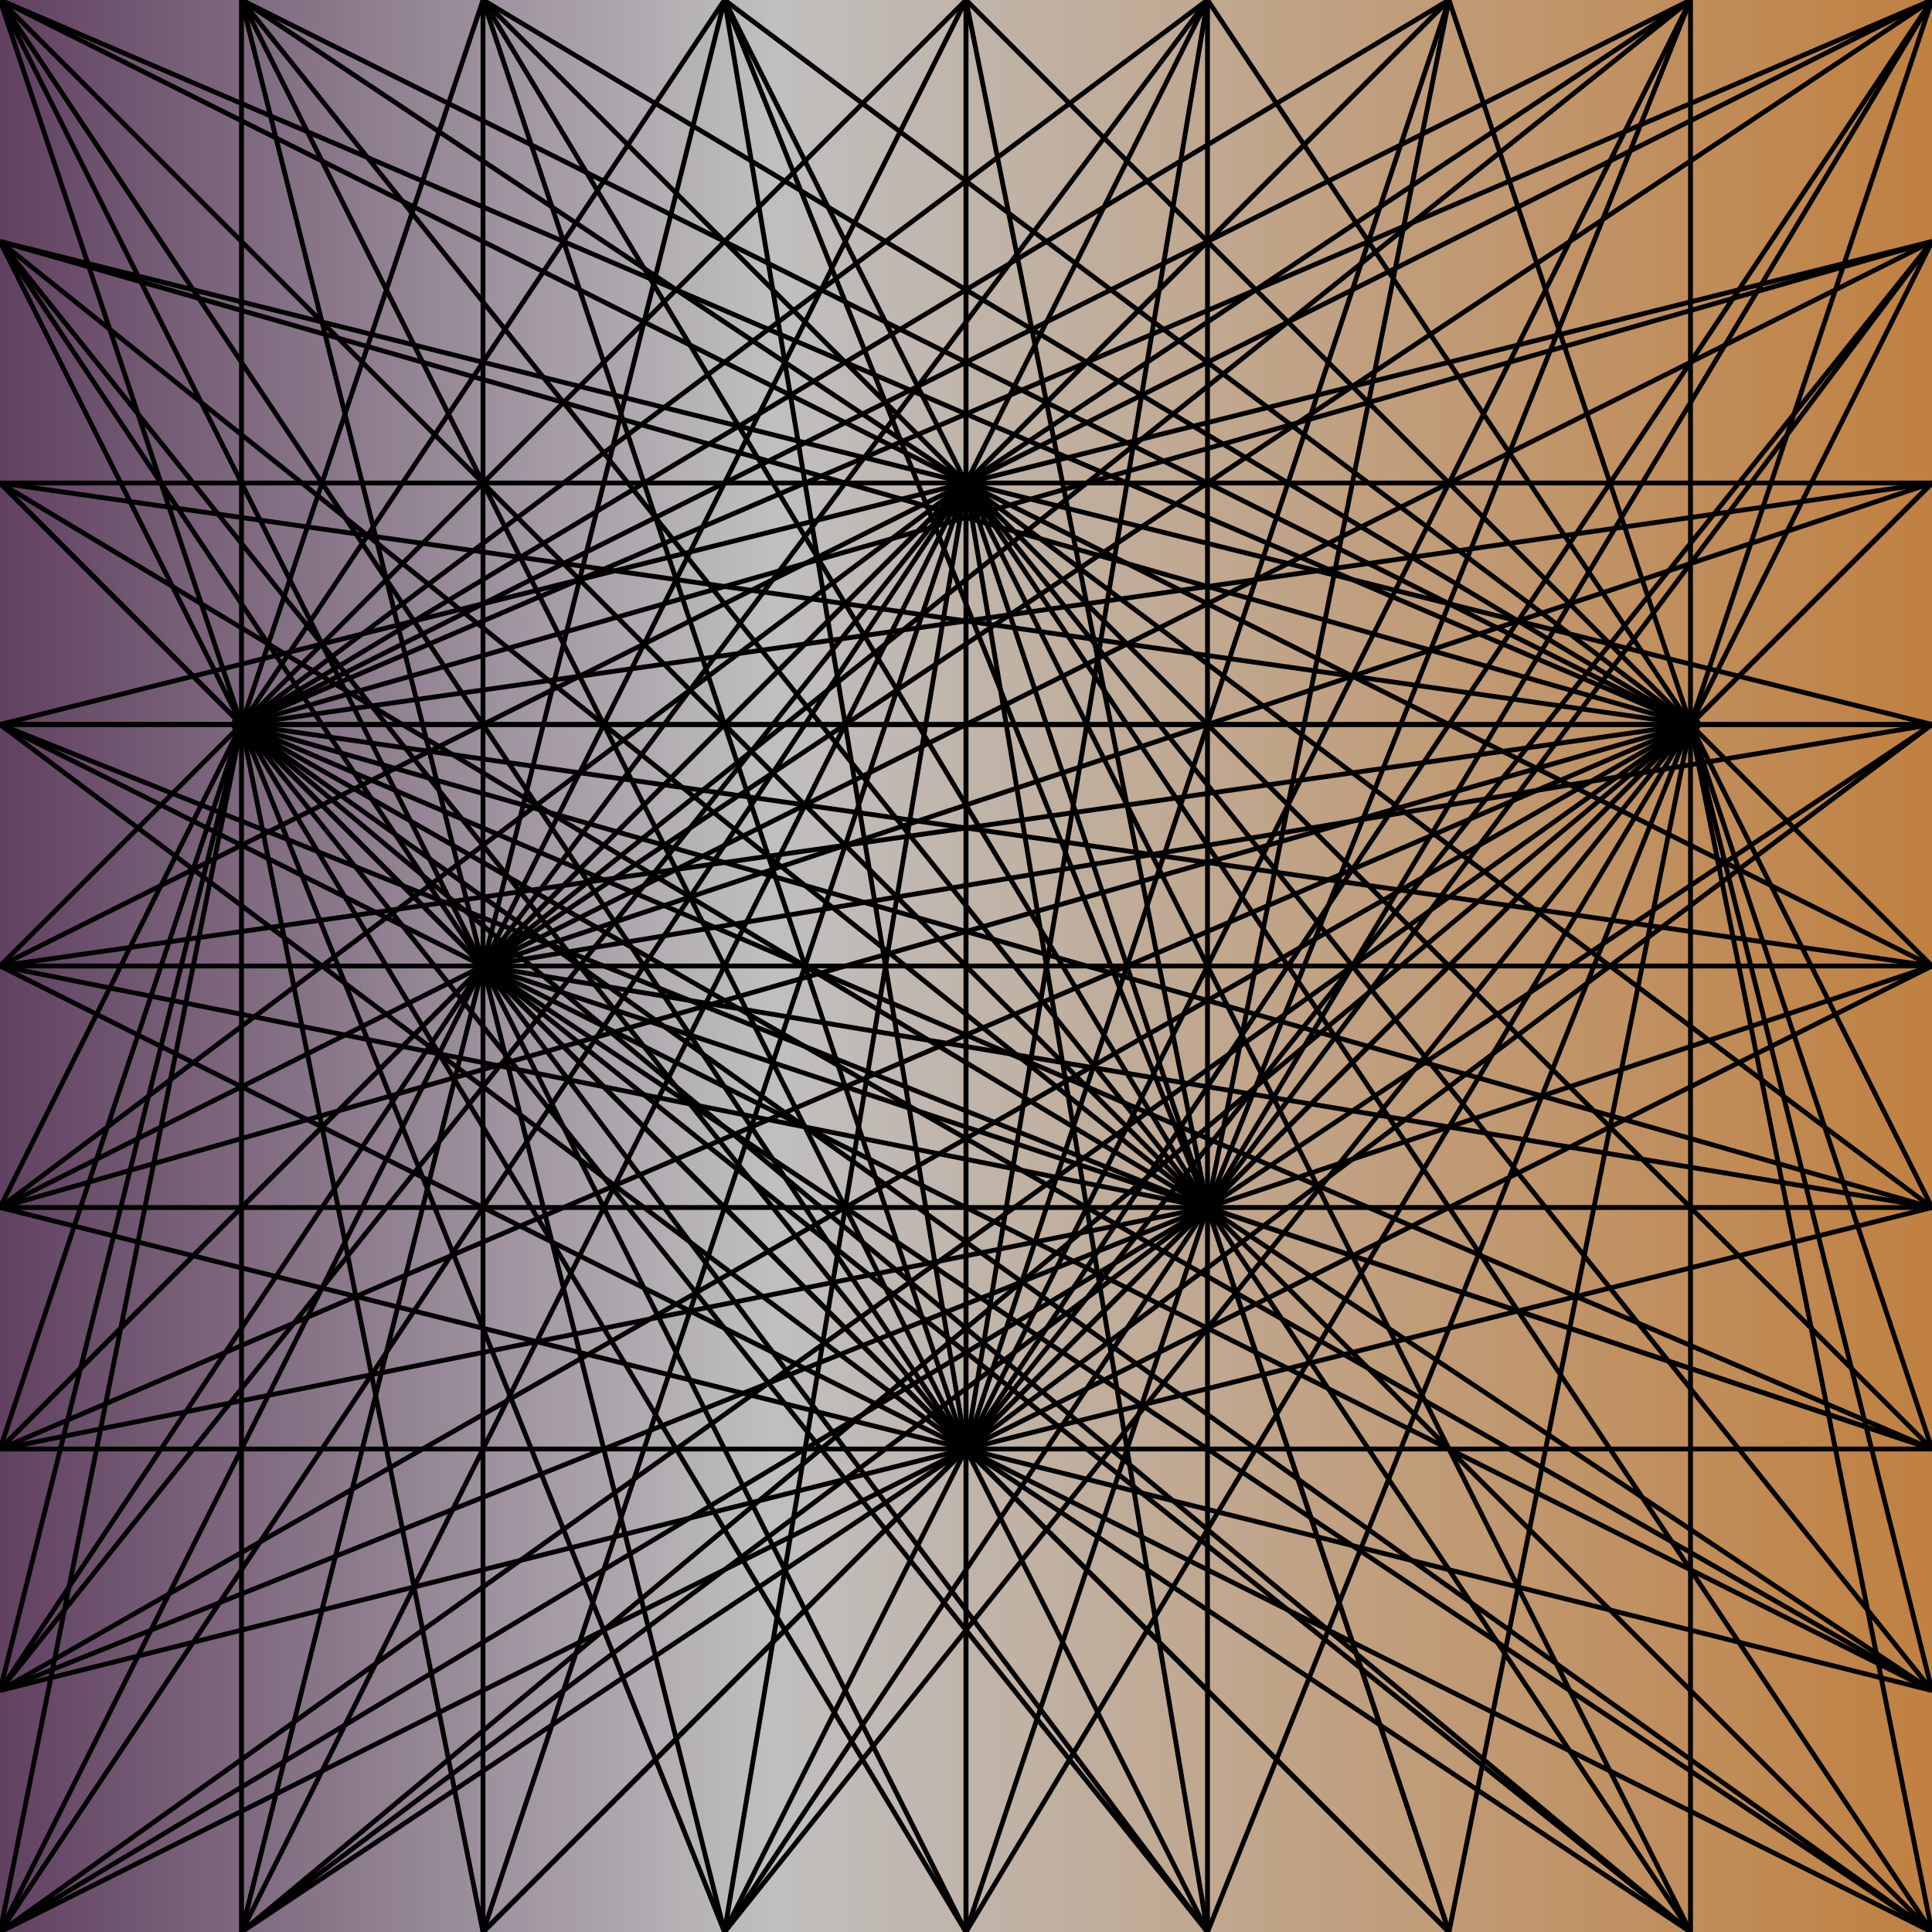 <?xml version="1.0" encoding="UTF-8" standalone="no" ?><!DOCTYPE svg PUBLIC "-//W3C//DTD SVG 20010904//EN"
"http://www.w3.org/TR/2001/REC-SVG-20010904/DTD/svg10.dtd"><svg width="400" height="400" xmlns="http://www.w3.org/2000/svg"
xmlns:xlink="http://www.w3.org/1999/xlink"><rect width="100%" height="100%" fill="#808080" stroke="none"/><title>Gavotte op.65</title><desc>Bilderstellung</desc><defs><linearGradient id="verlauf1" x1="0%" y1="50%" x2="100%" y2="50%" ><stop offset="0" stop-color="#400040"/><stop offset="0.4" stop-color="#ffffff"  /><stop offset="1" stop-color="#ff8000" /></linearGradient></defs><rect x="0" y="0" width="400" height="400" fill="url(#verlauf1)" fill-opacity="0.5" /><line x1="250" y1="250" x2="0" y2="0" style="stroke:#000000; stroke-width:1px;" /><circle cx="250" cy="250" r="2"  fill="#000000"  /><line x1="250" y1="250" x2="50" y2="0" style="stroke:#000000; stroke-width:1px;" /><circle cx="250" cy="250" r="2"  fill="#000000"  /><line x1="250" y1="250" x2="100" y2="0" style="stroke:#000000; stroke-width:1px;" /><circle cx="250" cy="250" r="2"  fill="#000000"  /><line x1="250" y1="250" x2="150" y2="0" style="stroke:#000000; stroke-width:1px;" /><circle cx="250" cy="250" r="2"  fill="#000000"  /><line x1="250" y1="250" x2="200" y2="0" style="stroke:#000000; stroke-width:1px;" /><circle cx="250" cy="250" r="2"  fill="#000000"  /><line x1="250" y1="250" x2="250" y2="0" style="stroke:#000000; stroke-width:1px;" /><circle cx="250" cy="250" r="2"  fill="#000000"  /><line x1="250" y1="250" x2="300" y2="0" style="stroke:#000000; stroke-width:1px;" /><circle cx="250" cy="250" r="2"  fill="#000000"  /><line x1="250" y1="250" x2="350" y2="0" style="stroke:#000000; stroke-width:1px;" /><circle cx="250" cy="250" r="2"  fill="#000000"  /><line x1="250" y1="250" x2="400" y2="0" style="stroke:#000000; stroke-width:1px;" /><circle cx="250" cy="250" r="2"  fill="#000000"  /><line x1="250" y1="250" x2="400" y2="50" style="stroke:#000000; stroke-width:1px;" /><circle cx="250" cy="250" r="2"  fill="#000000"  /><line x1="250" y1="250" x2="400" y2="100" style="stroke:#000000; stroke-width:1px;" /><circle cx="250" cy="250" r="2"  fill="#000000"  /><line x1="250" y1="250" x2="400" y2="150" style="stroke:#000000; stroke-width:1px;" /><circle cx="250" cy="250" r="2"  fill="#000000"  /><line x1="250" y1="250" x2="400" y2="200" style="stroke:#000000; stroke-width:1px;" /><circle cx="250" cy="250" r="2"  fill="#000000"  /><line x1="250" y1="250" x2="400" y2="250" style="stroke:#000000; stroke-width:1px;" /><circle cx="250" cy="250" r="2"  fill="#000000"  /><line x1="250" y1="250" x2="400" y2="300" style="stroke:#000000; stroke-width:1px;" /><circle cx="250" cy="250" r="2"  fill="#000000"  /><line x1="250" y1="250" x2="400" y2="350" style="stroke:#000000; stroke-width:1px;" /><circle cx="250" cy="250" r="2"  fill="#000000"  /><line x1="250" y1="250" x2="400" y2="400" style="stroke:#000000; stroke-width:1px;" /><circle cx="250" cy="250" r="2"  fill="#000000"  /><line x1="250" y1="250" x2="350" y2="400" style="stroke:#000000; stroke-width:1px;" /><circle cx="250" cy="250" r="2"  fill="#000000"  /><line x1="250" y1="250" x2="300" y2="400" style="stroke:#000000; stroke-width:1px;" /><circle cx="250" cy="250" r="2"  fill="#000000"  /><line x1="250" y1="250" x2="250" y2="400" style="stroke:#000000; stroke-width:1px;" /><circle cx="250" cy="250" r="2"  fill="#000000"  /><line x1="250" y1="250" x2="200" y2="400" style="stroke:#000000; stroke-width:1px;" /><circle cx="250" cy="250" r="2"  fill="#000000"  /><line x1="250" y1="250" x2="150" y2="400" style="stroke:#000000; stroke-width:1px;" /><circle cx="250" cy="250" r="2"  fill="#000000"  /><line x1="250" y1="250" x2="100" y2="400" style="stroke:#000000; stroke-width:1px;" /><circle cx="250" cy="250" r="2"  fill="#000000"  /><line x1="250" y1="250" x2="50" y2="400" style="stroke:#000000; stroke-width:1px;" /><circle cx="250" cy="250" r="2"  fill="#000000"  /><line x1="250" y1="250" x2="0" y2="400" style="stroke:#000000; stroke-width:1px;" /><circle cx="250" cy="250" r="2"  fill="#000000"  /><line x1="250" y1="250" x2="0" y2="350" style="stroke:#000000; stroke-width:1px;" /><circle cx="250" cy="250" r="2"  fill="#000000"  /><line x1="250" y1="250" x2="0" y2="300" style="stroke:#000000; stroke-width:1px;" /><circle cx="250" cy="250" r="2"  fill="#000000"  /><line x1="250" y1="250" x2="0" y2="250" style="stroke:#000000; stroke-width:1px;" /><circle cx="250" cy="250" r="2"  fill="#000000"  /><line x1="250" y1="250" x2="0" y2="200" style="stroke:#000000; stroke-width:1px;" /><circle cx="250" cy="250" r="2"  fill="#000000"  /><line x1="250" y1="250" x2="0" y2="150" style="stroke:#000000; stroke-width:1px;" /><circle cx="250" cy="250" r="2"  fill="#000000"  /><line x1="250" y1="250" x2="0" y2="100" style="stroke:#000000; stroke-width:1px;" /><circle cx="250" cy="250" r="2"  fill="#000000"  /><line x1="250" y1="250" x2="0" y2="50" style="stroke:#000000; stroke-width:1px;" /><circle cx="250" cy="250" r="2"  fill="#000000"  /><line x1="100" y1="200" x2="0" y2="0" style="stroke:#000000; stroke-width:1px;" /><circle cx="100" cy="200" r="2"  fill="#000000"  /><line x1="100" y1="200" x2="50" y2="0" style="stroke:#000000; stroke-width:1px;" /><circle cx="100" cy="200" r="2"  fill="#000000"  /><line x1="100" y1="200" x2="100" y2="0" style="stroke:#000000; stroke-width:1px;" /><circle cx="100" cy="200" r="2"  fill="#000000"  /><line x1="100" y1="200" x2="150" y2="0" style="stroke:#000000; stroke-width:1px;" /><circle cx="100" cy="200" r="2"  fill="#000000"  /><line x1="100" y1="200" x2="200" y2="0" style="stroke:#000000; stroke-width:1px;" /><circle cx="100" cy="200" r="2"  fill="#000000"  /><line x1="100" y1="200" x2="250" y2="0" style="stroke:#000000; stroke-width:1px;" /><circle cx="100" cy="200" r="2"  fill="#000000"  /><line x1="100" y1="200" x2="300" y2="0" style="stroke:#000000; stroke-width:1px;" /><circle cx="100" cy="200" r="2"  fill="#000000"  /><line x1="100" y1="200" x2="350" y2="0" style="stroke:#000000; stroke-width:1px;" /><circle cx="100" cy="200" r="2"  fill="#000000"  /><line x1="100" y1="200" x2="400" y2="0" style="stroke:#000000; stroke-width:1px;" /><circle cx="100" cy="200" r="2"  fill="#000000"  /><line x1="100" y1="200" x2="400" y2="50" style="stroke:#000000; stroke-width:1px;" /><circle cx="100" cy="200" r="2"  fill="#000000"  /><line x1="100" y1="200" x2="400" y2="100" style="stroke:#000000; stroke-width:1px;" /><circle cx="100" cy="200" r="2"  fill="#000000"  /><line x1="100" y1="200" x2="400" y2="150" style="stroke:#000000; stroke-width:1px;" /><circle cx="100" cy="200" r="2"  fill="#000000"  /><line x1="100" y1="200" x2="400" y2="200" style="stroke:#000000; stroke-width:1px;" /><circle cx="100" cy="200" r="2"  fill="#000000"  /><line x1="100" y1="200" x2="400" y2="250" style="stroke:#000000; stroke-width:1px;" /><circle cx="100" cy="200" r="2"  fill="#000000"  /><line x1="100" y1="200" x2="400" y2="300" style="stroke:#000000; stroke-width:1px;" /><circle cx="100" cy="200" r="2"  fill="#000000"  /><line x1="100" y1="200" x2="400" y2="350" style="stroke:#000000; stroke-width:1px;" /><circle cx="100" cy="200" r="2"  fill="#000000"  /><line x1="100" y1="200" x2="400" y2="400" style="stroke:#000000; stroke-width:1px;" /><circle cx="100" cy="200" r="2"  fill="#000000"  /><line x1="100" y1="200" x2="350" y2="400" style="stroke:#000000; stroke-width:1px;" /><circle cx="100" cy="200" r="2"  fill="#000000"  /><line x1="100" y1="200" x2="300" y2="400" style="stroke:#000000; stroke-width:1px;" /><circle cx="100" cy="200" r="2"  fill="#000000"  /><line x1="100" y1="200" x2="250" y2="400" style="stroke:#000000; stroke-width:1px;" /><circle cx="100" cy="200" r="2"  fill="#000000"  /><line x1="100" y1="200" x2="200" y2="400" style="stroke:#000000; stroke-width:1px;" /><circle cx="100" cy="200" r="2"  fill="#000000"  /><line x1="100" y1="200" x2="150" y2="400" style="stroke:#000000; stroke-width:1px;" /><circle cx="100" cy="200" r="2"  fill="#000000"  /><line x1="100" y1="200" x2="100" y2="400" style="stroke:#000000; stroke-width:1px;" /><circle cx="100" cy="200" r="2"  fill="#000000"  /><line x1="100" y1="200" x2="50" y2="400" style="stroke:#000000; stroke-width:1px;" /><circle cx="100" cy="200" r="2"  fill="#000000"  /><line x1="100" y1="200" x2="0" y2="400" style="stroke:#000000; stroke-width:1px;" /><circle cx="100" cy="200" r="2"  fill="#000000"  /><line x1="100" y1="200" x2="0" y2="350" style="stroke:#000000; stroke-width:1px;" /><circle cx="100" cy="200" r="2"  fill="#000000"  /><line x1="100" y1="200" x2="0" y2="300" style="stroke:#000000; stroke-width:1px;" /><circle cx="100" cy="200" r="2"  fill="#000000"  /><line x1="100" y1="200" x2="0" y2="250" style="stroke:#000000; stroke-width:1px;" /><circle cx="100" cy="200" r="2"  fill="#000000"  /><line x1="100" y1="200" x2="0" y2="200" style="stroke:#000000; stroke-width:1px;" /><circle cx="100" cy="200" r="2"  fill="#000000"  /><line x1="100" y1="200" x2="0" y2="150" style="stroke:#000000; stroke-width:1px;" /><circle cx="100" cy="200" r="2"  fill="#000000"  /><line x1="100" y1="200" x2="0" y2="100" style="stroke:#000000; stroke-width:1px;" /><circle cx="100" cy="200" r="2"  fill="#000000"  /><line x1="100" y1="200" x2="0" y2="50" style="stroke:#000000; stroke-width:1px;" /><circle cx="100" cy="200" r="2"  fill="#000000"  /><line x1="200" y1="300" x2="0" y2="0" style="stroke:#000000; stroke-width:1px;" /><circle cx="200" cy="300" r="2"  fill="#000000"  /><line x1="200" y1="300" x2="50" y2="0" style="stroke:#000000; stroke-width:1px;" /><circle cx="200" cy="300" r="2"  fill="#000000"  /><line x1="200" y1="300" x2="100" y2="0" style="stroke:#000000; stroke-width:1px;" /><circle cx="200" cy="300" r="2"  fill="#000000"  /><line x1="200" y1="300" x2="150" y2="0" style="stroke:#000000; stroke-width:1px;" /><circle cx="200" cy="300" r="2"  fill="#000000"  /><line x1="200" y1="300" x2="200" y2="0" style="stroke:#000000; stroke-width:1px;" /><circle cx="200" cy="300" r="2"  fill="#000000"  /><line x1="200" y1="300" x2="250" y2="0" style="stroke:#000000; stroke-width:1px;" /><circle cx="200" cy="300" r="2"  fill="#000000"  /><line x1="200" y1="300" x2="300" y2="0" style="stroke:#000000; stroke-width:1px;" /><circle cx="200" cy="300" r="2"  fill="#000000"  /><line x1="200" y1="300" x2="350" y2="0" style="stroke:#000000; stroke-width:1px;" /><circle cx="200" cy="300" r="2"  fill="#000000"  /><line x1="200" y1="300" x2="400" y2="0" style="stroke:#000000; stroke-width:1px;" /><circle cx="200" cy="300" r="2"  fill="#000000"  /><line x1="200" y1="300" x2="400" y2="50" style="stroke:#000000; stroke-width:1px;" /><circle cx="200" cy="300" r="2"  fill="#000000"  /><line x1="200" y1="300" x2="400" y2="100" style="stroke:#000000; stroke-width:1px;" /><circle cx="200" cy="300" r="2"  fill="#000000"  /><line x1="200" y1="300" x2="400" y2="150" style="stroke:#000000; stroke-width:1px;" /><circle cx="200" cy="300" r="2"  fill="#000000"  /><line x1="200" y1="300" x2="400" y2="200" style="stroke:#000000; stroke-width:1px;" /><circle cx="200" cy="300" r="2"  fill="#000000"  /><line x1="200" y1="300" x2="400" y2="250" style="stroke:#000000; stroke-width:1px;" /><circle cx="200" cy="300" r="2"  fill="#000000"  /><line x1="200" y1="300" x2="400" y2="300" style="stroke:#000000; stroke-width:1px;" /><circle cx="200" cy="300" r="2"  fill="#000000"  /><line x1="200" y1="300" x2="400" y2="350" style="stroke:#000000; stroke-width:1px;" /><circle cx="200" cy="300" r="2"  fill="#000000"  /><line x1="200" y1="300" x2="400" y2="400" style="stroke:#000000; stroke-width:1px;" /><circle cx="200" cy="300" r="2"  fill="#000000"  /><line x1="200" y1="300" x2="350" y2="400" style="stroke:#000000; stroke-width:1px;" /><circle cx="200" cy="300" r="2"  fill="#000000"  /><line x1="200" y1="300" x2="300" y2="400" style="stroke:#000000; stroke-width:1px;" /><circle cx="200" cy="300" r="2"  fill="#000000"  /><line x1="200" y1="300" x2="250" y2="400" style="stroke:#000000; stroke-width:1px;" /><circle cx="200" cy="300" r="2"  fill="#000000"  /><line x1="200" y1="300" x2="200" y2="400" style="stroke:#000000; stroke-width:1px;" /><circle cx="200" cy="300" r="2"  fill="#000000"  /><line x1="200" y1="300" x2="150" y2="400" style="stroke:#000000; stroke-width:1px;" /><circle cx="200" cy="300" r="2"  fill="#000000"  /><line x1="200" y1="300" x2="100" y2="400" style="stroke:#000000; stroke-width:1px;" /><circle cx="200" cy="300" r="2"  fill="#000000"  /><line x1="200" y1="300" x2="50" y2="400" style="stroke:#000000; stroke-width:1px;" /><circle cx="200" cy="300" r="2"  fill="#000000"  /><line x1="200" y1="300" x2="0" y2="400" style="stroke:#000000; stroke-width:1px;" /><circle cx="200" cy="300" r="2"  fill="#000000"  /><line x1="200" y1="300" x2="0" y2="350" style="stroke:#000000; stroke-width:1px;" /><circle cx="200" cy="300" r="2"  fill="#000000"  /><line x1="200" y1="300" x2="0" y2="300" style="stroke:#000000; stroke-width:1px;" /><circle cx="200" cy="300" r="2"  fill="#000000"  /><line x1="200" y1="300" x2="0" y2="250" style="stroke:#000000; stroke-width:1px;" /><circle cx="200" cy="300" r="2"  fill="#000000"  /><line x1="200" y1="300" x2="0" y2="200" style="stroke:#000000; stroke-width:1px;" /><circle cx="200" cy="300" r="2"  fill="#000000"  /><line x1="200" y1="300" x2="0" y2="150" style="stroke:#000000; stroke-width:1px;" /><circle cx="200" cy="300" r="2"  fill="#000000"  /><line x1="200" y1="300" x2="0" y2="100" style="stroke:#000000; stroke-width:1px;" /><circle cx="200" cy="300" r="2"  fill="#000000"  /><line x1="200" y1="300" x2="0" y2="50" style="stroke:#000000; stroke-width:1px;" /><circle cx="200" cy="300" r="2"  fill="#000000"  /><line x1="200" y1="100" x2="0" y2="0" style="stroke:#000000; stroke-width:1px;" /><circle cx="200" cy="100" r="2"  fill="#000000"  /><line x1="200" y1="100" x2="50" y2="0" style="stroke:#000000; stroke-width:1px;" /><circle cx="200" cy="100" r="2"  fill="#000000"  /><line x1="200" y1="100" x2="100" y2="0" style="stroke:#000000; stroke-width:1px;" /><circle cx="200" cy="100" r="2"  fill="#000000"  /><line x1="200" y1="100" x2="150" y2="0" style="stroke:#000000; stroke-width:1px;" /><circle cx="200" cy="100" r="2"  fill="#000000"  /><line x1="200" y1="100" x2="200" y2="0" style="stroke:#000000; stroke-width:1px;" /><circle cx="200" cy="100" r="2"  fill="#000000"  /><line x1="200" y1="100" x2="250" y2="0" style="stroke:#000000; stroke-width:1px;" /><circle cx="200" cy="100" r="2"  fill="#000000"  /><line x1="200" y1="100" x2="300" y2="0" style="stroke:#000000; stroke-width:1px;" /><circle cx="200" cy="100" r="2"  fill="#000000"  /><line x1="200" y1="100" x2="350" y2="0" style="stroke:#000000; stroke-width:1px;" /><circle cx="200" cy="100" r="2"  fill="#000000"  /><line x1="200" y1="100" x2="400" y2="0" style="stroke:#000000; stroke-width:1px;" /><circle cx="200" cy="100" r="2"  fill="#000000"  /><line x1="200" y1="100" x2="400" y2="50" style="stroke:#000000; stroke-width:1px;" /><circle cx="200" cy="100" r="2"  fill="#000000"  /><line x1="200" y1="100" x2="400" y2="100" style="stroke:#000000; stroke-width:1px;" /><circle cx="200" cy="100" r="2"  fill="#000000"  /><line x1="200" y1="100" x2="400" y2="150" style="stroke:#000000; stroke-width:1px;" /><circle cx="200" cy="100" r="2"  fill="#000000"  /><line x1="200" y1="100" x2="400" y2="200" style="stroke:#000000; stroke-width:1px;" /><circle cx="200" cy="100" r="2"  fill="#000000"  /><line x1="200" y1="100" x2="400" y2="250" style="stroke:#000000; stroke-width:1px;" /><circle cx="200" cy="100" r="2"  fill="#000000"  /><line x1="200" y1="100" x2="400" y2="300" style="stroke:#000000; stroke-width:1px;" /><circle cx="200" cy="100" r="2"  fill="#000000"  /><line x1="200" y1="100" x2="400" y2="350" style="stroke:#000000; stroke-width:1px;" /><circle cx="200" cy="100" r="2"  fill="#000000"  /><line x1="200" y1="100" x2="400" y2="400" style="stroke:#000000; stroke-width:1px;" /><circle cx="200" cy="100" r="2"  fill="#000000"  /><line x1="200" y1="100" x2="350" y2="400" style="stroke:#000000; stroke-width:1px;" /><circle cx="200" cy="100" r="2"  fill="#000000"  /><line x1="200" y1="100" x2="300" y2="400" style="stroke:#000000; stroke-width:1px;" /><circle cx="200" cy="100" r="2"  fill="#000000"  /><line x1="200" y1="100" x2="250" y2="400" style="stroke:#000000; stroke-width:1px;" /><circle cx="200" cy="100" r="2"  fill="#000000"  /><line x1="200" y1="100" x2="200" y2="400" style="stroke:#000000; stroke-width:1px;" /><circle cx="200" cy="100" r="2"  fill="#000000"  /><line x1="200" y1="100" x2="150" y2="400" style="stroke:#000000; stroke-width:1px;" /><circle cx="200" cy="100" r="2"  fill="#000000"  /><line x1="200" y1="100" x2="100" y2="400" style="stroke:#000000; stroke-width:1px;" /><circle cx="200" cy="100" r="2"  fill="#000000"  /><line x1="200" y1="100" x2="50" y2="400" style="stroke:#000000; stroke-width:1px;" /><circle cx="200" cy="100" r="2"  fill="#000000"  /><line x1="200" y1="100" x2="0" y2="400" style="stroke:#000000; stroke-width:1px;" /><circle cx="200" cy="100" r="2"  fill="#000000"  /><line x1="200" y1="100" x2="0" y2="350" style="stroke:#000000; stroke-width:1px;" /><circle cx="200" cy="100" r="2"  fill="#000000"  /><line x1="200" y1="100" x2="0" y2="300" style="stroke:#000000; stroke-width:1px;" /><circle cx="200" cy="100" r="2"  fill="#000000"  /><line x1="200" y1="100" x2="0" y2="250" style="stroke:#000000; stroke-width:1px;" /><circle cx="200" cy="100" r="2"  fill="#000000"  /><line x1="200" y1="100" x2="0" y2="200" style="stroke:#000000; stroke-width:1px;" /><circle cx="200" cy="100" r="2"  fill="#000000"  /><line x1="200" y1="100" x2="0" y2="150" style="stroke:#000000; stroke-width:1px;" /><circle cx="200" cy="100" r="2"  fill="#000000"  /><line x1="200" y1="100" x2="0" y2="100" style="stroke:#000000; stroke-width:1px;" /><circle cx="200" cy="100" r="2"  fill="#000000"  /><line x1="200" y1="100" x2="0" y2="50" style="stroke:#000000; stroke-width:1px;" /><circle cx="200" cy="100" r="2"  fill="#000000"  /><line x1="50" y1="150" x2="0" y2="0" style="stroke:#000000; stroke-width:1px;" /><circle cx="50" cy="150" r="2"  fill="#000000"  /><line x1="50" y1="150" x2="50" y2="0" style="stroke:#000000; stroke-width:1px;" /><circle cx="50" cy="150" r="2"  fill="#000000"  /><line x1="50" y1="150" x2="100" y2="0" style="stroke:#000000; stroke-width:1px;" /><circle cx="50" cy="150" r="2"  fill="#000000"  /><line x1="50" y1="150" x2="150" y2="0" style="stroke:#000000; stroke-width:1px;" /><circle cx="50" cy="150" r="2"  fill="#000000"  /><line x1="50" y1="150" x2="200" y2="0" style="stroke:#000000; stroke-width:1px;" /><circle cx="50" cy="150" r="2"  fill="#000000"  /><line x1="50" y1="150" x2="250" y2="0" style="stroke:#000000; stroke-width:1px;" /><circle cx="50" cy="150" r="2"  fill="#000000"  /><line x1="50" y1="150" x2="300" y2="0" style="stroke:#000000; stroke-width:1px;" /><circle cx="50" cy="150" r="2"  fill="#000000"  /><line x1="50" y1="150" x2="350" y2="0" style="stroke:#000000; stroke-width:1px;" /><circle cx="50" cy="150" r="2"  fill="#000000"  /><line x1="50" y1="150" x2="400" y2="0" style="stroke:#000000; stroke-width:1px;" /><circle cx="50" cy="150" r="2"  fill="#000000"  /><line x1="50" y1="150" x2="400" y2="50" style="stroke:#000000; stroke-width:1px;" /><circle cx="50" cy="150" r="2"  fill="#000000"  /><line x1="50" y1="150" x2="400" y2="100" style="stroke:#000000; stroke-width:1px;" /><circle cx="50" cy="150" r="2"  fill="#000000"  /><line x1="50" y1="150" x2="400" y2="150" style="stroke:#000000; stroke-width:1px;" /><circle cx="50" cy="150" r="2"  fill="#000000"  /><line x1="50" y1="150" x2="400" y2="200" style="stroke:#000000; stroke-width:1px;" /><circle cx="50" cy="150" r="2"  fill="#000000"  /><line x1="50" y1="150" x2="400" y2="250" style="stroke:#000000; stroke-width:1px;" /><circle cx="50" cy="150" r="2"  fill="#000000"  /><line x1="50" y1="150" x2="400" y2="300" style="stroke:#000000; stroke-width:1px;" /><circle cx="50" cy="150" r="2"  fill="#000000"  /><line x1="50" y1="150" x2="400" y2="350" style="stroke:#000000; stroke-width:1px;" /><circle cx="50" cy="150" r="2"  fill="#000000"  /><line x1="50" y1="150" x2="400" y2="400" style="stroke:#000000; stroke-width:1px;" /><circle cx="50" cy="150" r="2"  fill="#000000"  /><line x1="50" y1="150" x2="350" y2="400" style="stroke:#000000; stroke-width:1px;" /><circle cx="50" cy="150" r="2"  fill="#000000"  /><line x1="50" y1="150" x2="300" y2="400" style="stroke:#000000; stroke-width:1px;" /><circle cx="50" cy="150" r="2"  fill="#000000"  /><line x1="50" y1="150" x2="250" y2="400" style="stroke:#000000; stroke-width:1px;" /><circle cx="50" cy="150" r="2"  fill="#000000"  /><line x1="50" y1="150" x2="200" y2="400" style="stroke:#000000; stroke-width:1px;" /><circle cx="50" cy="150" r="2"  fill="#000000"  /><line x1="50" y1="150" x2="150" y2="400" style="stroke:#000000; stroke-width:1px;" /><circle cx="50" cy="150" r="2"  fill="#000000"  /><line x1="50" y1="150" x2="100" y2="400" style="stroke:#000000; stroke-width:1px;" /><circle cx="50" cy="150" r="2"  fill="#000000"  /><line x1="50" y1="150" x2="50" y2="400" style="stroke:#000000; stroke-width:1px;" /><circle cx="50" cy="150" r="2"  fill="#000000"  /><line x1="50" y1="150" x2="0" y2="400" style="stroke:#000000; stroke-width:1px;" /><circle cx="50" cy="150" r="2"  fill="#000000"  /><line x1="50" y1="150" x2="0" y2="350" style="stroke:#000000; stroke-width:1px;" /><circle cx="50" cy="150" r="2"  fill="#000000"  /><line x1="50" y1="150" x2="0" y2="300" style="stroke:#000000; stroke-width:1px;" /><circle cx="50" cy="150" r="2"  fill="#000000"  /><line x1="50" y1="150" x2="0" y2="250" style="stroke:#000000; stroke-width:1px;" /><circle cx="50" cy="150" r="2"  fill="#000000"  /><line x1="50" y1="150" x2="0" y2="200" style="stroke:#000000; stroke-width:1px;" /><circle cx="50" cy="150" r="2"  fill="#000000"  /><line x1="50" y1="150" x2="0" y2="150" style="stroke:#000000; stroke-width:1px;" /><circle cx="50" cy="150" r="2"  fill="#000000"  /><line x1="50" y1="150" x2="0" y2="100" style="stroke:#000000; stroke-width:1px;" /><circle cx="50" cy="150" r="2"  fill="#000000"  /><line x1="50" y1="150" x2="0" y2="50" style="stroke:#000000; stroke-width:1px;" /><circle cx="50" cy="150" r="2"  fill="#000000"  /><line x1="350" y1="150" x2="0" y2="0" style="stroke:#000000; stroke-width:1px;" /><circle cx="350" cy="150" r="2"  fill="#000000"  /><line x1="350" y1="150" x2="50" y2="0" style="stroke:#000000; stroke-width:1px;" /><circle cx="350" cy="150" r="2"  fill="#000000"  /><line x1="350" y1="150" x2="100" y2="0" style="stroke:#000000; stroke-width:1px;" /><circle cx="350" cy="150" r="2"  fill="#000000"  /><line x1="350" y1="150" x2="150" y2="0" style="stroke:#000000; stroke-width:1px;" /><circle cx="350" cy="150" r="2"  fill="#000000"  /><line x1="350" y1="150" x2="200" y2="0" style="stroke:#000000; stroke-width:1px;" /><circle cx="350" cy="150" r="2"  fill="#000000"  /><line x1="350" y1="150" x2="250" y2="0" style="stroke:#000000; stroke-width:1px;" /><circle cx="350" cy="150" r="2"  fill="#000000"  /><line x1="350" y1="150" x2="300" y2="0" style="stroke:#000000; stroke-width:1px;" /><circle cx="350" cy="150" r="2"  fill="#000000"  /><line x1="350" y1="150" x2="350" y2="0" style="stroke:#000000; stroke-width:1px;" /><circle cx="350" cy="150" r="2"  fill="#000000"  /><line x1="350" y1="150" x2="400" y2="0" style="stroke:#000000; stroke-width:1px;" /><circle cx="350" cy="150" r="2"  fill="#000000"  /><line x1="350" y1="150" x2="400" y2="50" style="stroke:#000000; stroke-width:1px;" /><circle cx="350" cy="150" r="2"  fill="#000000"  /><line x1="350" y1="150" x2="400" y2="100" style="stroke:#000000; stroke-width:1px;" /><circle cx="350" cy="150" r="2"  fill="#000000"  /><line x1="350" y1="150" x2="400" y2="150" style="stroke:#000000; stroke-width:1px;" /><circle cx="350" cy="150" r="2"  fill="#000000"  /><line x1="350" y1="150" x2="400" y2="200" style="stroke:#000000; stroke-width:1px;" /><circle cx="350" cy="150" r="2"  fill="#000000"  /><line x1="350" y1="150" x2="400" y2="250" style="stroke:#000000; stroke-width:1px;" /><circle cx="350" cy="150" r="2"  fill="#000000"  /><line x1="350" y1="150" x2="400" y2="300" style="stroke:#000000; stroke-width:1px;" /><circle cx="350" cy="150" r="2"  fill="#000000"  /><line x1="350" y1="150" x2="400" y2="350" style="stroke:#000000; stroke-width:1px;" /><circle cx="350" cy="150" r="2"  fill="#000000"  /><line x1="350" y1="150" x2="400" y2="400" style="stroke:#000000; stroke-width:1px;" /><circle cx="350" cy="150" r="2"  fill="#000000"  /><line x1="350" y1="150" x2="350" y2="400" style="stroke:#000000; stroke-width:1px;" /><circle cx="350" cy="150" r="2"  fill="#000000"  /><line x1="350" y1="150" x2="300" y2="400" style="stroke:#000000; stroke-width:1px;" /><circle cx="350" cy="150" r="2"  fill="#000000"  /><line x1="350" y1="150" x2="250" y2="400" style="stroke:#000000; stroke-width:1px;" /><circle cx="350" cy="150" r="2"  fill="#000000"  /><line x1="350" y1="150" x2="200" y2="400" style="stroke:#000000; stroke-width:1px;" /><circle cx="350" cy="150" r="2"  fill="#000000"  /><line x1="350" y1="150" x2="150" y2="400" style="stroke:#000000; stroke-width:1px;" /><circle cx="350" cy="150" r="2"  fill="#000000"  /><line x1="350" y1="150" x2="100" y2="400" style="stroke:#000000; stroke-width:1px;" /><circle cx="350" cy="150" r="2"  fill="#000000"  /><line x1="350" y1="150" x2="50" y2="400" style="stroke:#000000; stroke-width:1px;" /><circle cx="350" cy="150" r="2"  fill="#000000"  /><line x1="350" y1="150" x2="0" y2="400" style="stroke:#000000; stroke-width:1px;" /><circle cx="350" cy="150" r="2"  fill="#000000"  /><line x1="350" y1="150" x2="0" y2="350" style="stroke:#000000; stroke-width:1px;" /><circle cx="350" cy="150" r="2"  fill="#000000"  /><line x1="350" y1="150" x2="0" y2="300" style="stroke:#000000; stroke-width:1px;" /><circle cx="350" cy="150" r="2"  fill="#000000"  /><line x1="350" y1="150" x2="0" y2="250" style="stroke:#000000; stroke-width:1px;" /><circle cx="350" cy="150" r="2"  fill="#000000"  /><line x1="350" y1="150" x2="0" y2="200" style="stroke:#000000; stroke-width:1px;" /><circle cx="350" cy="150" r="2"  fill="#000000"  /><line x1="350" y1="150" x2="0" y2="150" style="stroke:#000000; stroke-width:1px;" /><circle cx="350" cy="150" r="2"  fill="#000000"  /><line x1="350" y1="150" x2="0" y2="100" style="stroke:#000000; stroke-width:1px;" /><circle cx="350" cy="150" r="2"  fill="#000000"  /><line x1="350" y1="150" x2="0" y2="50" style="stroke:#000000; stroke-width:1px;" /><circle cx="350" cy="150" r="2"  fill="#000000"  /></svg>